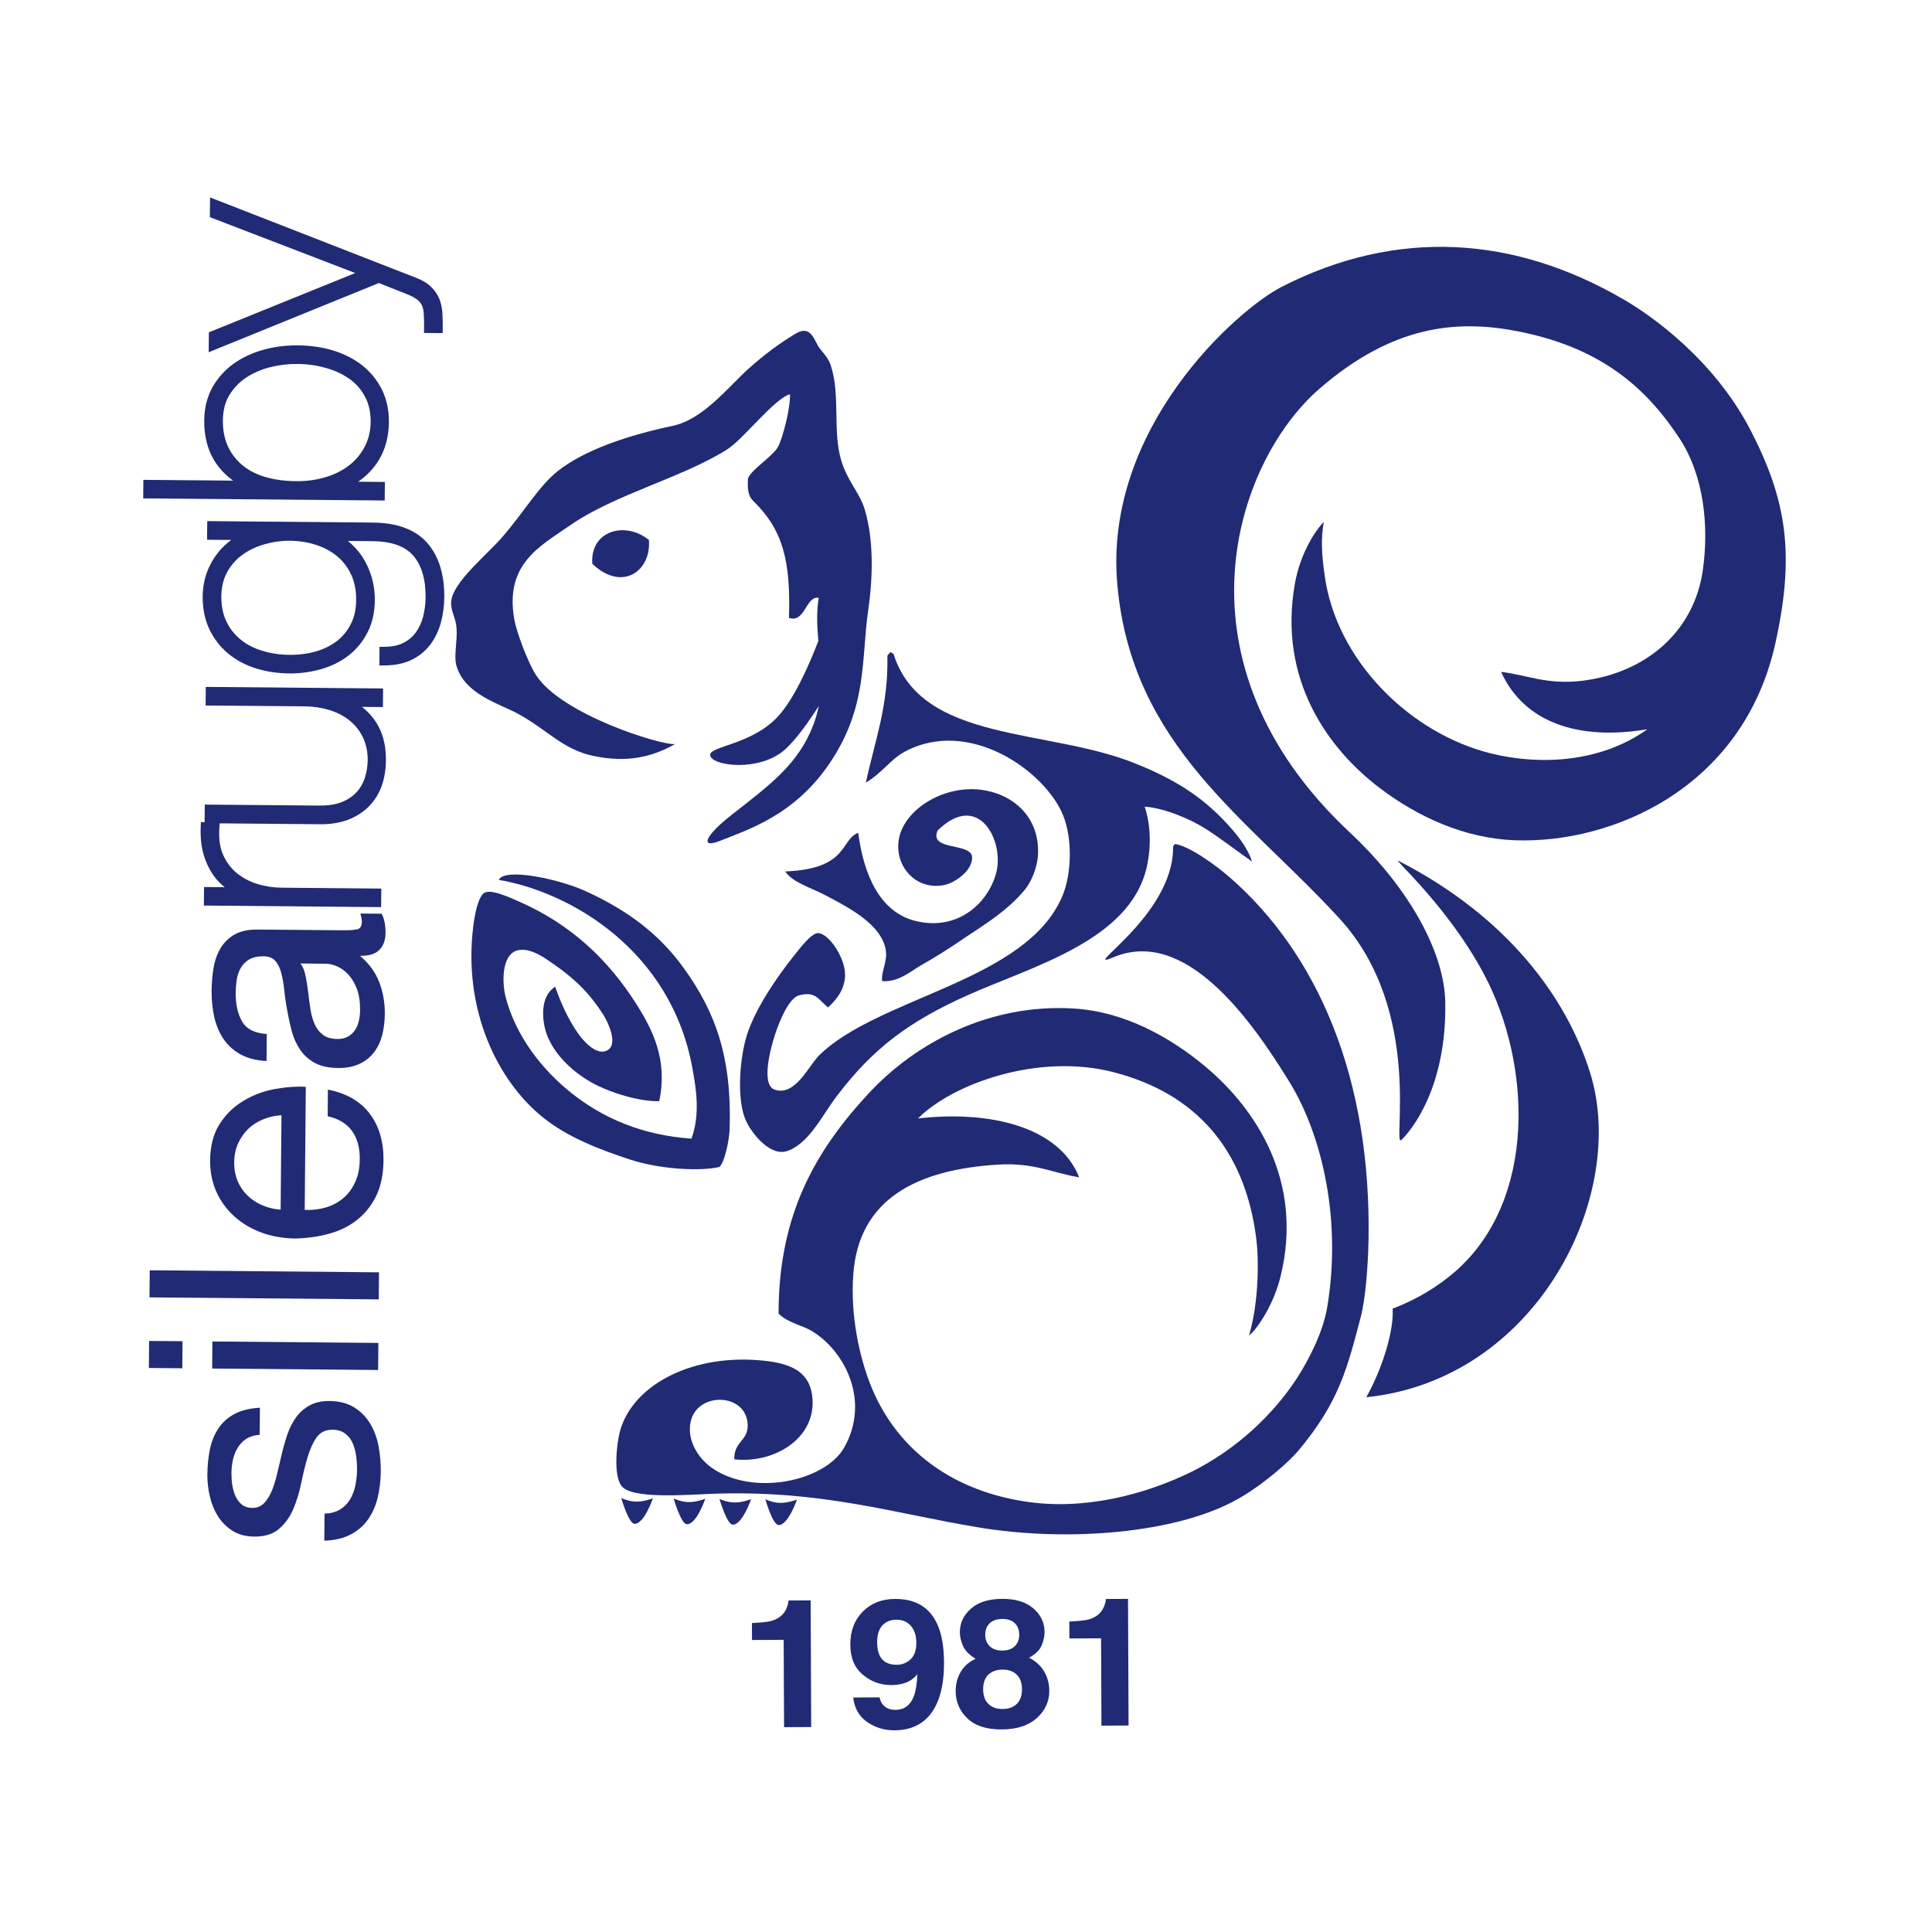 <?xml version="1.0" encoding="UTF-8" standalone="no"?>
<!-- Created with Inkscape (http://www.inkscape.org/) -->

<svg
   version="1.1"
   id="svg2"
   width="400"
   height="400"
   viewBox="0 0 400 400"
   sodipodi:docname="silearugby1981 vettoriale.pdf"
   xmlns:inkscape="http://www.inkscape.org/namespaces/inkscape"
   xmlns:sodipodi="http://sodipodi.sourceforge.net/DTD/sodipodi-0.dtd"
   xmlns="http://www.w3.org/2000/svg"
   xmlns:svg="http://www.w3.org/2000/svg">
  <defs
     id="defs6">
    <clipPath
       clipPathUnits="userSpaceOnUse"
       id="clipPath18">
      <path
         d="M 0,281.25 H 290.625 V 0 H 0 Z"
         id="path16" />
    </clipPath>
  </defs>
  <sodipodi:namedview
     id="namedview4"
     pagecolor="#ffffff"
     bordercolor="#666666"
     borderopacity="1.0"
     inkscape:showpageshadow="2"
     inkscape:pageopacity="0.0"
     inkscape:pagecheckerboard="0"
     inkscape:deskcolor="#d1d1d1"
     showgrid="false"
     showguides="true">
    <sodipodi:guide
       position="-186.815,200.396"
       orientation="0,-1"
       id="guide1054"
       inkscape:locked="false" />
    <sodipodi:guide
       position="199.604,218.209"
       orientation="1,0"
       id="guide1056"
       inkscape:locked="false" />
  </sodipodi:namedview>
  <g
     id="g10"
     inkscape:groupmode="layer"
     inkscape:label="Page 1"
     transform="matrix(1.333,0,0,-1.333,0,375)">
    <g
       id="g12">
      <g
         id="g14"
         clip-path="url(#clipPath18)"
         style="fill:#212a74;fill-opacity:1"
         transform="translate(1.519,1.948)">
        <g
           id="g20"
           transform="translate(135.48,126.99)"
           style="fill:#212a74;fill-opacity:1">
          <path
             d="m 0,0 c -0.113,2.023 1.144,3.291 0.388,5.617 -1.16,3.565 -5.833,5.956 -9.314,7.777 -2.3,1.2 -4.96,1.918 -6.107,3.636 9.898,0.387 8.506,4.948 11.33,5.991 0.848,-6.411 3.283,-12.292 8.909,-13.681 6.462,-1.604 11.207,2.661 12.507,7.408 1.351,4.879 -2.632,12.939 -9.085,6.648 -1.419,-3.27 5.393,-1.788 5.365,-4.241 -0.045,-2.14 -2.773,-3.911 -4.312,-4.234 -4.315,-0.877 -7.671,2.769 -7.108,6.894 0.644,4.673 6.749,8.605 12.705,7.913 4.837,-0.576 9.091,-3.997 8.954,-9.8 C 24.18,17.644 23.134,15.319 22.133,14.134 19.126,10.556 15.387,8.488 11.826,6.033 9.984,4.793 8.127,3.625 6.148,2.514 4.352,1.472 2.558,-0.196 0,0"
             style="fill:#212a74;fill-opacity:1;fill-rule:evenodd;stroke:none"
             id="path22" />
        </g>
        <g
           id="g24"
           transform="translate(192.946,145.562)"
           style="fill:#212a74;fill-opacity:1">
          <path
             d="m 0,0 c -3.018,2.107 -4.517,3.333 -7.106,5.023 -2.508,1.611 -6.646,3.319 -9.564,3.495 0.928,-2.838 1.048,-6.223 0.289,-9.497 -2.668,-11.36 -17.818,-15.304 -27.893,-19.832 -8.942,-4.022 -14.54,-8.128 -20.226,-15.627 -1.72,-2.275 -3.195,-5.078 -5.078,-6.843 -0.768,-0.715 -2.175,-1.852 -3.547,-1.823 -2.395,0.03 -5.027,3.414 -5.716,5.437 -1.075,3.109 -0.761,8.198 0.102,11.719 1.094,4.485 4.927,10.017 7.742,13.512 0.845,1.056 2.556,3.296 3.567,3.317 1.601,0.026 4.251,-3.729 4.219,-6.556 -0.039,-2.226 -1.382,-3.838 -2.657,-4.986 -1.606,1.347 -1.929,2.519 -4.444,1.89 -1.558,-0.386 -2.959,-3.652 -3.775,-6.093 -0.649,-1.971 -2.246,-7.797 -0.073,-8.563 3.194,-1.124 5.306,3.735 6.933,5.331 9.249,9.089 32.25,11.489 37.785,24.78 1.439,3.436 1.553,8.893 0.109,12.462 -2.748,6.852 -14.592,15.327 -24.652,9.892 -2.188,-1.198 -3.343,-3.165 -5.995,-4.788 1.338,6.327 3.513,11.831 3.34,19.681 0.057,0.241 0.328,0.287 0.373,0.549 0.306,0.053 0.322,-0.171 0.561,-0.171 C -51.382,18.376 -31.779,20.762 -18.1,15.216 -11.634,12.626 -7.212,9.736 -3.09,4.985 -1.928,3.646 -0.615,1.896 0,0"
             style="fill:#212a74;fill-opacity:1;fill-rule:evenodd;stroke:none"
             id="path26" />
        </g>
        <g
           id="g28"
           transform="translate(181.064,148.277)"
           style="fill:#212a74;fill-opacity:1">
          <path
             d="m 0,0 c 2.422,-0.456 6.398,-3.438 8.322,-5.091 13.615,-11.809 22.134,-31.043 21.65,-56.561 -0.089,-3.984 -0.454,-8.964 -1.225,-11.886 -2.018,-7.608 -3.255,-13.055 -9.696,-20.714 -1.357,-1.616 -5.473,-5.324 -9.538,-7.57 -9.391,-5.225 -26.129,-6.645 -40.2,-4.305 -13.256,2.206 -24.415,5.846 -41.434,5.203 -3.702,-0.144 -12.417,-0.869 -13.95,1.246 -1.268,1.748 -0.71,6.472 -0.293,8.179 1.711,7.126 10.657,12.162 21.495,11.335 4.931,-0.366 8.352,-1.618 8.498,-6.385 0.18,-5.976 -6.138,-9.689 -12.169,-9.012 -0.05,2.771 2.088,2.842 2.085,5.206 0.008,5.23 -8.191,5.449 -8.928,0.254 -0.409,-2.946 1.547,-5.486 3.298,-6.74 6.35,-4.54 17.67,-2.203 20.663,3.177 3.955,7.095 0.19,14.693 -4.855,17.897 -1.763,1.122 -3.799,1.296 -5.377,2.832 -0.015,15.362 5.726,25.299 13.982,34.197 7.312,7.902 18.814,13.988 31.818,13.196 7.795,-0.464 14.894,-4.333 20.566,-9.085 7.721,-6.49 15.218,-17.679 11.617,-32.464 -1.043,-4.345 -3.526,-8.099 -4.913,-9.268 1.596,5.527 1.518,12.122 1.096,15.291 -1.817,13.811 -9.477,22.363 -22.139,25.632 -11.714,3.031 -25.034,-1.81 -30.374,-7.187 10.853,1.264 21.842,-1.135 25.039,-9.14 -4.105,0.666 -7.023,2.325 -12.626,1.971 -12.402,-0.762 -21.651,-5.221 -22.467,-17.101 -0.454,-6.368 0.944,-12.626 2.62,-16.95 3.794,-9.725 12.099,-16.369 23.847,-18.241 9.318,-1.508 18.904,1.058 26.086,4.588 6.94,3.447 12.767,8.929 16.496,14.744 1.86,2.926 3.917,7.029 4.553,10.752 2.267,13.368 -0.678,26.605 -5.836,35.016 -6.008,9.79 -16.193,24.096 -27.355,19.398 -5.6,-2.355 9.299,6.359 9.264,17.03 0,0.324 0.141,0.49 0.38,0.556"
             style="fill:#212a74;fill-opacity:1;fill-rule:evenodd;stroke:none"
             id="path30" />
        </g>
        <g
           id="g32"
           transform="translate(206.558,136.675)"
           style="fill:#212a74;fill-opacity:1">
          <path
             d="m 0,0 c -14.224,15.572 -32.285,26.789 -34.533,51.865 -2.187,24.309 18.567,42.729 25.544,46.293 17.784,9.079 36.059,8.03 53.331,-2.111 C 48.243,93.765 58.011,87.001 63.743,76.021 69.448,65.031 70.72,56.63 67.69,42.866 62.71,20.204 42.207,11.625 27.21,12.189 c -7.804,0.287 -15.074,3.624 -20.97,8.099 -8.027,6.08 -15.881,16.873 -13.178,31.853 0.865,4.767 3.267,8.309 4.471,9.481 -0.49,-2.669 -0.306,-5.199 0.144,-8.369 1.835,-13.182 13.262,-24.524 25.967,-27.615 7.509,-1.826 16.918,-1.387 24.135,3.791 -10.769,-1.803 -19.145,1.071 -22.712,8.913 4.12,-0.487 7.134,-2.06 12.704,-1.371 9.746,1.237 17.268,7.567 18.634,17.168 0.941,6.675 0.263,14.602 -3.681,20.556 C 47.32,82.88 40.16,88.825 27.523,91.267 18.245,93.055 8.279,92.226 -3.153,82.31 -16.321,70.859 -26.673,39.845 1.562,13.413 10.899,4.684 16.248,-5.296 16.395,-12.876 16.663,-26.133 11.169,-32.827 9.604,-34.347 8.044,-35.891 13.224,-14.456 0,0"
             style="fill:#212a74;fill-opacity:1;fill-rule:evenodd;stroke:none"
             id="path34" />
        </g>
        <g
           id="g36"
           transform="translate(75.956,142.712)"
           style="fill:#212a74;fill-opacity:1">
          <path
             d="m 0,0 c 0.85,1.906 9.215,0.213 13.596,-1.802 6.039,-2.79 11.103,-6.304 15.137,-11.912 4.884,-6.774 7.484,-13.763 7.116,-25.001 -0.073,-2.065 -0.902,-5.41 -1.611,-5.884 -2.973,-0.679 -9.143,-0.387 -13.946,1.187 -4.568,1.511 -9.606,3.406 -13.489,6.558 -7.069,5.713 -12.373,16.735 -10.774,29.612 0.2,1.674 0.751,4.775 1.796,5.267 1.114,0.54 4.047,-0.834 5.45,-1.454 8.053,-3.556 13.804,-9.091 18.107,-15.888 2.589,-4.093 4.871,-8.7 3.531,-15.055 -2.873,-0.098 -7.484,1.217 -10.496,2.895 -3.316,1.859 -6.028,4.679 -7.059,7.731 -0.588,1.809 -1.079,5.609 1.401,7.146 0.79,-2.344 2.099,-5.281 3.7,-7.453 0.571,-0.782 2.499,-3.13 4.151,-2.531 2.259,0.806 0.133,4.85 -0.393,5.663 -2.048,3.194 -4.259,5.446 -7.643,7.791 -1.312,0.921 -3.646,2.675 -5.654,2.191 -2.545,-0.643 -2.409,-5.111 -1.877,-7.19 1.554,-6.139 5.731,-11.424 10.287,-15.022 4.915,-3.893 10.994,-6.524 18.594,-7.037 1.383,3.809 0.715,7.768 0.162,10.836 C 26.78,-10.84 11.02,-1.883 0,0"
             style="fill:#212a74;fill-opacity:1;fill-rule:evenodd;stroke:none"
             id="path38" />
        </g>
        <g
           id="g40"
           transform="translate(229.043,127.924)"
           style="fill:#212a74;fill-opacity:1">
          <path
             d="m 0,0 c 7.312,-13.856 8.135,-34.862 -4.449,-45.961 -2.748,-2.426 -6.136,-4.455 -9.815,-5.847 0.243,-3.244 -1.528,-9.211 -4.089,-13.761 26.488,2.715 40.701,31.295 34.775,50.368 C 12.81,-3.607 3.683,8.98 -13.304,17.722 -14.524,18.348 -5.669,10.754 0,0"
             style="fill:#212a74;fill-opacity:1;fill-rule:evenodd;stroke:none"
             id="path42" />
        </g>
        <g
           id="g44"
           transform="translate(94.976,46.702)"
           style="fill:#212a74;fill-opacity:1">
          <path
             d="m 0,0 c 0,0 1.137,-3.993 2.07,-4.005 1.497,-0.015 2.842,3.961 2.842,3.961 0,0 -1.314,-0.528 -2.579,-0.518 C 1.142,-0.553 0,0 0,0"
             style="fill:#212a74;fill-opacity:1;fill-rule:evenodd;stroke:none"
             id="path46" />
        </g>
        <g
           id="g48"
           transform="translate(103.111,46.63)"
           style="fill:#212a74;fill-opacity:1">
          <path
             d="m 0,0 c 0,0 1.137,-3.995 2.07,-4.001 1.5,-0.016 2.843,3.959 2.843,3.959 0,0 -1.312,-0.531 -2.571,-0.517 C 1.153,-0.549 0,0 0,0"
             style="fill:#212a74;fill-opacity:1;fill-rule:evenodd;stroke:none"
             id="path50" />
        </g>
        <g
           id="g52"
           transform="translate(110.228,46.566)"
           style="fill:#212a74;fill-opacity:1">
          <path
             d="m 0,0 c 0,0 1.15,-3.994 2.067,-4 1.492,-0.016 2.848,3.958 2.848,3.958 0,0 -1.33,-0.53 -2.568,-0.517 C 1.139,-0.548 0,0 0,0"
             style="fill:#212a74;fill-opacity:1;fill-rule:evenodd;stroke:none"
             id="path54" />
        </g>
        <g
           id="g56"
           transform="translate(117.355,46.504)"
           style="fill:#212a74;fill-opacity:1">
          <path
             d="m 0,0 c 0,0 1.126,-3.994 2.065,-3.999 1.486,-0.017 2.848,3.957 2.848,3.957 0,0 -1.335,-0.528 -2.592,-0.517 C 1.137,-0.548 0,0 0,0"
             style="fill:#212a74;fill-opacity:1;fill-rule:evenodd;stroke:none"
             id="path58" />
        </g>
        <g
           id="g60"
           transform="translate(90.483,191.794)"
           style="fill:#212a74;fill-opacity:1">
          <path
             d="M 0,0 C 4.722,-4.448 9.187,-1.02 8.784,3.708 5.053,6.733 -0.399,5.103 0,0"
             style="fill:#212a74;fill-opacity:1;fill-rule:evenodd;stroke:none"
             id="path62" />
        </g>
        <g
           id="g64"
           transform="translate(132.763,200.332)"
           style="fill:#212a74;fill-opacity:1">
          <path
             d="m 0,0 c -0.759,2.509 -2.683,4.309 -3.648,7.61 -1.333,4.521 -0.073,10.127 -1.622,14.742 -0.449,1.326 -1.429,2.091 -1.945,2.948 -0.709,1.233 -1.289,3.244 -3.484,1.924 -2.519,-1.502 -4.882,-3.275 -7.257,-5.39 -3.273,-2.946 -7.124,-7.966 -11.888,-8.946 -6.785,-1.432 -13.578,-3.686 -17.774,-6.989 -2.99,-2.374 -5.1,-6.159 -8.625,-10.246 -2.415,-2.802 -7.685,-6.998 -7.959,-10.021 -0.13,-1.486 0.736,-2.494 0.834,-4.213 0.134,-1.925 -0.432,-4.25 -0.049,-5.682 1.27,-4.624 6.858,-6.013 9.771,-7.658 4.532,-2.543 6.779,-5.38 11.33,-6.405 5.444,-1.204 9.422,-0.164 12.889,1.799 -2.008,-0.252 -17.711,4.559 -21.637,10.769 -1.224,1.914 -2.984,6.582 -3.338,8.585 -1.523,8.648 4,11.374 8.68,14.629 6.894,4.797 17.356,7.355 24.369,11.775 2.534,1.593 7.251,7.834 9.762,8.575 0.131,-1.872 -1.064,-6.718 -1.872,-8.202 -0.876,-1.557 -4.642,-3.825 -4.662,-5.084 -0.011,-1.093 -0.126,-2.342 0.865,-3.315 4.569,-4.479 5.794,-9.216 5.518,-18.139 2.519,-0.837 2.615,3.474 4.62,3.12 -0.365,-2.238 -0.25,-4.452 -0.059,-6.697 -1.31,-3.426 -3.716,-9.043 -6.381,-11.844 -3.992,-4.237 -10.407,-4.5 -10.42,-5.84 -0.011,-1.737 7.796,-2.796 11.789,0.965 1.718,1.636 3.554,4.207 5.071,6.613 -0.185,-0.945 -0.445,-1.904 -0.816,-2.875 -2.339,-6.171 -6.709,-9.324 -12.727,-14.044 -4.157,-3.257 -5.027,-5.352 -1.644,-3.969 4.042,1.638 11.412,3.87 16.903,12.026 5.909,8.747 4.881,16.231 5.961,23.665 C 1.275,-10.926 1.494,-4.892 0,0"
             style="fill:#212a74;fill-opacity:1;fill-rule:evenodd;stroke:none"
             id="path66" />
        </g>
        <g
           id="g68"
           transform="translate(45.159,129.725)"
           style="fill:#212a74;fill-opacity:1">
          <path
             d="M 0,0 3.977,-0.036 C 4.524,-0.044 5.104,-0.193 5.719,-0.464 6.345,-0.75 6.929,-1.163 7.445,-1.742 7.972,-2.313 8.415,-3.066 8.759,-3.969 9.099,-4.876 9.26,-5.964 9.25,-7.229 9.244,-7.809 9.189,-8.37 9.052,-8.935 8.931,-9.48 8.73,-9.965 8.447,-10.362 8.17,-10.777 7.805,-11.104 7.361,-11.354 c -0.438,-0.25 -0.977,-0.38 -1.616,-0.375 -0.978,0.01 -1.742,0.24 -2.3,0.681 -0.563,0.436 -0.991,1.004 -1.286,1.705 -0.3,0.697 -0.508,1.484 -0.633,2.35 -0.138,0.881 -0.251,1.753 -0.35,2.612 -0.104,0.86 -0.234,1.68 -0.396,2.473 C 0.623,-1.132 0.368,-0.493 0,0 M 12.587,7.729 9.291,7.755 C 9.45,7.263 9.528,6.832 9.526,6.473 9.515,5.811 9.286,5.424 8.816,5.316 8.347,5.199 7.622,5.149 6.621,5.158 L -6.644,5.271 c -1.499,0.017 -2.714,-0.254 -3.648,-0.801 -0.934,-0.547 -1.674,-1.291 -2.195,-2.212 -0.522,-0.907 -0.864,-1.94 -1.046,-3.072 -0.185,-1.136 -0.266,-2.281 -0.279,-3.436 -0.011,-1.413 0.123,-2.762 0.407,-4.053 0.286,-1.282 0.777,-2.426 1.444,-3.426 0.667,-0.988 1.557,-1.792 2.652,-2.391 1.088,-0.6 2.431,-0.951 4.029,-1.026 l 0.037,4.194 c -1.894,0.12 -3.174,0.777 -3.85,1.972 -0.678,1.189 -0.996,2.675 -0.98,4.451 0.006,0.66 0.058,1.324 0.159,2.006 0.11,0.668 0.313,1.282 0.623,1.816 0.306,0.542 0.741,0.982 1.304,1.328 0.574,0.34 1.325,0.503 2.255,0.495 0.796,-0.007 1.396,-0.245 1.808,-0.704 0.412,-0.471 0.725,-1.096 0.931,-1.891 0.212,-0.794 0.373,-1.71 0.477,-2.741 0.104,-1.042 0.268,-2.144 0.49,-3.289 0.193,-1.09 0.433,-2.157 0.72,-3.203 0.302,-1.032 0.738,-1.961 1.306,-2.772 0.569,-0.81 1.322,-1.473 2.25,-1.977 0.924,-0.494 2.128,-0.759 3.589,-0.771 1.288,-0.013 2.404,0.204 3.319,0.643 0.915,0.424 1.679,1.027 2.264,1.809 0.586,0.757 1.009,1.666 1.267,2.672 0.258,1.022 0.388,2.117 0.401,3.264 0.016,1.783 -0.279,3.438 -0.884,4.979 -0.595,1.53 -1.587,2.89 -2.973,4.053 1.399,-0.014 2.408,0.293 3.015,0.935 0.626,0.641 0.94,1.499 0.952,2.582 0.01,1.293 -0.196,2.294 -0.613,3.024 M -2.96,-23.567 -3.09,-38.237 c -0.994,0.07 -1.937,0.291 -2.81,0.667 -0.877,0.365 -1.649,0.871 -2.306,1.497 -0.657,0.634 -1.181,1.385 -1.554,2.262 -0.37,0.876 -0.555,1.854 -0.542,2.948 0.008,1.052 0.206,2.017 0.592,2.885 0.388,0.874 0.92,1.631 1.562,2.257 0.657,0.647 1.444,1.142 2.339,1.513 0.905,0.38 1.854,0.584 2.849,0.641 m 7.213,3.984 -0.036,-4.146 c 1.695,-0.376 2.954,-1.137 3.776,-2.28 0.826,-1.14 1.225,-2.607 1.207,-4.387 -0.011,-1.379 -0.248,-2.584 -0.728,-3.596 -0.479,-1.018 -1.1,-1.859 -1.893,-2.504 -0.782,-0.652 -1.694,-1.126 -2.701,-1.41 -1.025,-0.295 -2.089,-0.412 -3.228,-0.368 l 0.169,19.12 c -1.562,0.082 -3.207,-0.047 -4.947,-0.37 -1.729,-0.335 -3.33,-0.945 -4.797,-1.848 -1.476,-0.884 -2.686,-2.075 -3.646,-3.567 -0.962,-1.498 -1.45,-3.378 -1.471,-5.648 -0.013,-1.747 0.308,-3.358 0.952,-4.829 0.654,-1.466 1.575,-2.737 2.759,-3.823 1.192,-1.085 2.595,-1.932 4.222,-2.538 1.627,-0.601 3.413,-0.923 5.374,-0.938 1.959,0.061 3.778,0.326 5.442,0.82 1.669,0.497 3.111,1.246 4.311,2.265 1.207,1.006 2.151,2.269 2.834,3.744 0.672,1.502 1.02,3.271 1.035,5.32 0.028,2.889 -0.681,5.308 -2.128,7.223 -1.445,1.925 -3.611,3.181 -6.506,3.76 m -27.714,-32.274 35.61,-0.31 0.037,4.203 -35.605,0.314 z m 9.738,-11.054 25.776,-0.225 0.039,4.203 -25.781,0.226 z m -4.606,4.245 -5.189,0.042 -0.033,-4.198 5.186,-0.047 z m 22.058,-26.78 -0.034,-4.202 c 1.596,0.054 2.957,0.365 4.073,0.954 1.111,0.573 2.024,1.366 2.712,2.34 0.694,0.993 1.2,2.121 1.502,3.407 0.308,1.276 0.472,2.633 0.485,4.048 0.01,1.284 -0.101,2.58 -0.336,3.878 -0.243,1.304 -0.673,2.483 -1.294,3.521 -0.623,1.04 -1.449,1.897 -2.474,2.534 -1.022,0.656 -2.324,0.999 -3.886,1.015 -1.225,0.008 -2.255,-0.234 -3.089,-0.701 -0.835,-0.47 -1.531,-1.091 -2.084,-1.847 -0.558,-0.782 -1.012,-1.663 -1.353,-2.662 -0.337,-1.009 -0.631,-2.031 -0.874,-3.084 -0.245,-0.987 -0.469,-1.97 -0.699,-2.958 -0.224,-0.986 -0.493,-1.872 -0.824,-2.667 -0.323,-0.78 -0.717,-1.436 -1.21,-1.942 -0.49,-0.502 -1.097,-0.752 -1.83,-0.748 -0.657,0.005 -1.2,0.176 -1.612,0.512 -0.414,0.328 -0.74,0.767 -0.991,1.298 -0.242,0.521 -0.412,1.112 -0.511,1.758 -0.094,0.634 -0.13,1.272 -0.127,1.896 0.008,0.7 0.085,1.38 0.237,2.053 0.156,0.674 0.409,1.292 0.748,1.846 0.337,0.554 0.775,1.022 1.328,1.366 0.555,0.36 1.241,0.576 2.075,0.631 l 0.037,4.203 c -1.559,-0.094 -2.866,-0.401 -3.92,-0.957 -1.05,-0.555 -1.89,-1.29 -2.508,-2.231 -0.631,-0.927 -1.069,-2.005 -1.333,-3.222 -0.255,-1.219 -0.391,-2.549 -0.406,-3.997 -0.005,-1.119 0.125,-2.255 0.391,-3.389 0.266,-1.136 0.688,-2.162 1.267,-3.081 0.584,-0.901 1.325,-1.652 2.25,-2.239 0.937,-0.584 2.042,-0.881 3.346,-0.898 1.651,-0.012 2.951,0.384 3.891,1.208 0.938,0.808 1.669,1.833 2.205,3.067 0.512,1.236 0.934,2.574 1.226,4.009 0.292,1.446 0.618,2.796 0.986,4.023 0.36,1.234 0.821,2.258 1.398,3.084 0.578,0.816 1.398,1.218 2.503,1.207 0.793,-0.005 1.452,-0.211 1.961,-0.613 0.519,-0.389 0.897,-0.894 1.163,-1.509 0.253,-0.613 0.438,-1.279 0.531,-2.009 0.095,-0.725 0.136,-1.426 0.131,-2.078 -0.008,-0.854 -0.099,-1.687 -0.269,-2.495 -0.169,-0.809 -0.456,-1.518 -0.842,-2.164 -0.394,-0.642 -0.915,-1.152 -1.564,-1.544 -0.652,-0.394 -1.445,-0.592 -2.376,-0.621 m 12.825,189.397 c 0.673,-0.272 1.203,-0.549 1.581,-0.849 0.331,-0.252 0.552,-0.531 0.701,-0.838 0.17,-0.34 0.269,-0.77 0.301,-1.255 0.047,-0.581 0.062,-1.298 0.054,-2.122 l -0.007,-0.954 2.899,-0.022 0.008,0.949 c 0.008,0.788 -0.019,1.524 -0.055,2.223 -0.063,0.784 -0.222,1.512 -0.475,2.164 -0.287,0.672 -0.714,1.301 -1.278,1.845 -0.573,0.567 -1.355,1.034 -2.336,1.412 l -31.995,12.482 -0.029,-3.067 22.579,-8.678 -22.733,-9.21 -0.029,-3.092 26.437,10.749 z M -4.697,92.624 c -1.377,-0.349 -2.626,-0.887 -3.708,-1.597 -1.075,-0.704 -1.951,-1.616 -2.632,-2.713 -0.664,-1.068 -1.009,-2.408 -1.022,-3.977 -0.023,-2.838 0.905,-5.044 2.835,-6.775 1.94,-1.726 4.829,-2.618 8.605,-2.65 1.557,-0.014 3.054,0.189 4.459,0.611 1.377,0.402 2.613,1.011 3.666,1.812 1.007,0.764 1.836,1.742 2.446,2.897 0.608,1.137 0.923,2.446 0.939,3.906 0.01,1.487 -0.284,2.788 -0.866,3.881 -0.576,1.099 -1.387,2.029 -2.399,2.759 -1.046,0.745 -2.274,1.319 -3.656,1.709 -1.408,0.408 -2.892,0.619 -4.428,0.631 -1.419,0.012 -2.847,-0.15 -4.239,-0.494 m 17.771,-20.713 -37.508,0.325 0.023,2.883 13.951,-0.123 c -0.827,0.573 -1.56,1.268 -2.201,2.07 -1.549,1.929 -2.323,4.381 -2.295,7.301 0.016,1.884 0.433,3.594 1.252,5.089 0.819,1.451 1.909,2.689 3.26,3.662 1.316,0.961 2.868,1.686 4.599,2.181 3.515,1.012 7.682,0.913 11.009,-0.12 1.731,-0.545 3.252,-1.343 4.517,-2.36 1.278,-1.039 2.282,-2.302 2.994,-3.753 0.706,-1.464 1.063,-3.134 1.048,-4.954 -0.026,-2.815 -0.84,-5.215 -2.42,-7.134 -0.681,-0.83 -1.476,-1.552 -2.347,-2.151 L 13.102,74.79 Z M 2.421,48.48 c 1.231,0.356 2.342,0.91 3.254,1.624 0.913,0.708 1.633,1.598 2.155,2.655 0.536,1.057 0.797,2.258 0.808,3.677 0.016,1.496 -0.24,2.819 -0.766,3.953 -0.522,1.115 -1.247,2.069 -2.141,2.827 -0.921,0.766 -2.011,1.37 -3.252,1.777 -1.278,0.426 -2.652,0.645 -4.084,0.66 -1.361,0.018 -2.714,-0.174 -4.01,-0.546 -1.294,-0.369 -2.447,-0.919 -3.447,-1.657 -0.965,-0.694 -1.761,-1.617 -2.347,-2.691 -0.579,-1.07 -0.876,-2.321 -0.892,-3.745 -0.011,-1.489 0.26,-2.814 0.793,-3.911 0.529,-1.1 1.29,-2.049 2.229,-2.817 0.97,-0.771 2.099,-1.35 3.366,-1.724 2.603,-0.816 5.826,-0.824 8.334,-0.082 m 19.907,8.377 c -0.016,-1.355 -0.193,-2.659 -0.522,-3.896 -0.349,-1.259 -0.881,-2.392 -1.601,-3.371 -0.74,-0.988 -1.689,-1.791 -2.85,-2.379 -1.153,-0.586 -2.542,-0.886 -4.133,-0.914 l -0.975,-0.011 0.023,2.888 0.921,0.015 c 1.121,0.018 2.071,0.232 2.837,0.633 0.758,0.391 1.387,0.923 1.877,1.596 0.496,0.686 0.877,1.497 1.127,2.42 0.239,0.963 0.386,1.961 0.391,2.988 0.029,2.837 -0.615,5.038 -1.93,6.535 -1.259,1.455 -3.379,2.201 -6.271,2.232 l -3.856,0.032 c 0.855,-0.694 1.595,-1.503 2.205,-2.415 0.647,-0.991 1.153,-2.075 1.492,-3.25 0.329,-1.149 0.485,-2.331 0.48,-3.504 -0.022,-1.93 -0.4,-3.629 -1.152,-5.061 C 9.66,49.961 8.662,48.769 7.434,47.814 6.226,46.881 4.791,46.167 3.183,45.712 1.603,45.26 -0.064,45.035 -1.781,45.051 c -1.795,0.015 -3.532,0.28 -5.133,0.779 -1.611,0.503 -3.072,1.277 -4.287,2.281 -1.236,1.013 -2.226,2.283 -2.952,3.787 -0.708,1.492 -1.061,3.212 -1.043,5.137 0.014,1.325 0.24,2.581 0.663,3.729 0.417,1.132 1.012,2.175 1.747,3.088 0.589,0.734 1.272,1.382 2.029,1.929 l -3.76,0.035 0.029,2.893 25.738,-0.227 c 3.782,-0.037 6.616,-1.1 8.436,-3.166 1.776,-2.028 2.673,-4.875 2.642,-8.459 M -12.614,20.933 c -0.104,-1.583 0.099,-2.945 0.594,-4.071 0.517,-1.141 1.226,-2.081 2.121,-2.826 0.904,-0.736 1.974,-1.308 3.173,-1.679 1.231,-0.381 2.514,-0.574 3.807,-0.585 l 15.466,-0.137 -0.029,-2.88 -27.531,0.243 0.026,2.879 3.213,-0.026 c -0.587,0.458 -1.137,1.018 -1.609,1.643 -0.676,0.911 -1.228,2.001 -1.615,3.246 -0.385,1.233 -0.563,2.68 -0.513,4.289 l 0.034,0.928 0.579,-0.005 0.023,2.728 17.808,-0.154 c 1.364,-0.012 2.521,0.17 3.462,0.537 0.911,0.363 1.669,0.868 2.253,1.49 0.616,0.646 1.043,1.379 1.32,2.212 0.287,0.881 0.451,1.798 0.464,2.799 0.01,1.35 -0.256,2.555 -0.751,3.578 -0.511,1.032 -1.189,1.888 -2.065,2.594 -0.876,0.706 -1.919,1.246 -3.087,1.62 -1.211,0.365 -2.493,0.568 -3.808,0.579 l -15.463,0.135 0.026,2.889 27.537,-0.244 -0.026,-2.884 -3.253,0.025 c 0.585,-0.458 1.13,-0.994 1.615,-1.596 1.429,-1.742 2.13,-4.01 2.107,-6.723 C 13.248,30.124 13.029,28.792 12.617,27.601 12.174,26.359 11.49,25.285 10.622,24.4 9.749,23.517 8.654,22.817 7.368,22.319 6.108,21.853 4.659,21.613 3.053,21.629 l -15.615,0.136 z"
             style="fill:#212a74;fill-opacity:1;fill-rule:nonzero;stroke:none"
             id="path70" />
        </g>
        <g
           id="g72"
           transform="translate(115.282,24.654)"
           style="fill:#212a74;fill-opacity:1">
          <path
             d="m 0,0 -0.012,2.632 c 1.295,0.06 2.201,0.146 2.719,0.257 0.824,0.175 1.494,0.523 2.01,1.041 0.354,0.355 0.62,0.826 0.8,1.415 0.104,0.353 0.155,0.616 0.155,0.788 L 9.105,6.149 9.192,-13.523 4.979,-13.544 4.919,0.023 Z"
             style="fill:#212a74;fill-opacity:1;fill-rule:nonzero;stroke:none"
             id="path74" />
        </g>
        <g
           id="g76"
           transform="translate(139.419,21.27)"
           style="fill:#212a74;fill-opacity:1">
          <path
             d="M 0,0 C 0.931,0.565 1.393,1.54 1.387,2.924 1.382,4.036 1.102,4.917 0.546,5.565 -0.011,6.214 -0.77,6.536 -1.731,6.531 -2.434,6.527 -3.033,6.339 -3.532,5.967 -4.318,5.384 -4.708,4.4 -4.702,3.017 -4.697,1.85 -4.44,0.976 -3.933,0.395 -3.426,-0.187 -2.647,-0.475 -1.6,-0.47 -1.032,-0.467 -0.498,-0.31 0,0 m -6.952,7.774 c 1.288,1.314 2.966,1.976 5.034,1.986 3.184,0.015 5.372,-1.3 6.567,-3.945 0.68,-1.499 1.025,-3.472 1.036,-5.923 0.011,-2.379 -0.303,-4.367 -0.94,-5.961 -1.219,-3.036 -3.472,-4.563 -6.761,-4.578 -1.568,-0.008 -2.979,0.422 -4.233,1.289 -1.254,0.867 -1.977,2.136 -2.167,3.809 l 4.098,0.02 c 0.098,-0.579 0.36,-1.047 0.785,-1.408 0.425,-0.359 0.988,-0.538 1.69,-0.535 1.357,0.007 2.306,0.717 2.848,2.131 0.294,0.779 0.477,1.915 0.547,3.408 -0.373,-0.445 -0.771,-0.786 -1.193,-1.023 -0.767,-0.439 -1.713,-0.659 -2.839,-0.665 -1.665,-0.008 -3.143,0.525 -4.436,1.6 -1.293,1.075 -1.945,2.63 -1.954,4.666 -0.009,2.107 0.63,3.817 1.918,5.129"
             style="fill:#212a74;fill-opacity:1;fill-rule:nonzero;stroke:none"
             id="path78" />
        </g>
        <g
           id="g80"
           transform="translate(152.215,23.678)"
           style="fill:#212a74;fill-opacity:1">
          <path
             d="M 0,0 C 0.47,-0.45 1.119,-0.673 1.949,-0.669 2.788,-0.664 3.436,-0.436 3.892,0.019 4.348,0.473 4.574,1.058 4.571,1.771 4.567,2.55 4.336,3.157 3.876,3.594 3.416,4.03 2.767,4.247 1.928,4.242 1.098,4.238 0.45,4.016 -0.016,3.575 -0.481,3.135 -0.713,2.525 -0.709,1.747 -0.706,1.033 -0.47,0.45 0,0 m -0.223,-8.955 c 0.536,-0.532 1.277,-0.795 2.219,-0.79 0.942,0.004 1.68,0.274 2.211,0.81 0.531,0.537 0.795,1.289 0.791,2.256 -0.005,1.004 -0.28,1.765 -0.826,2.283 -0.545,0.517 -1.279,0.774 -2.203,0.77 -0.923,-0.005 -1.656,-0.27 -2.197,-0.791 -0.541,-0.523 -0.809,-1.286 -0.805,-2.29 0.005,-0.968 0.275,-1.718 0.81,-2.248 m -4.297,4.972 c 0.527,0.897 1.3,1.575 2.321,2.032 -1.016,0.629 -1.678,1.31 -1.985,2.046 -0.307,0.736 -0.462,1.425 -0.465,2.067 -0.006,1.429 0.561,2.65 1.704,3.665 1.142,1.014 2.759,1.526 4.851,1.535 C 3.998,7.373 5.619,6.877 6.771,5.873 7.922,4.87 8.501,3.654 8.508,2.226 8.511,1.583 8.362,0.893 8.063,0.153 7.763,-0.585 7.109,-1.228 6.102,-1.775 7.138,-2.313 7.919,-3.028 8.444,-3.922 8.97,-4.814 9.235,-5.812 9.24,-6.916 9.248,-8.571 8.602,-9.983 7.302,-11.152 6.003,-12.32 4.184,-12.91 1.844,-12.921 c -2.34,-0.012 -4.114,0.562 -5.322,1.718 -1.209,1.156 -1.816,2.562 -1.824,4.218 -0.005,1.103 0.256,2.103 0.782,3.002"
             style="fill:#212a74;fill-opacity:1;fill-rule:nonzero;stroke:none"
             id="path82" />
        </g>
        <g
           id="g84"
           transform="translate(164.579,24.891)"
           style="fill:#212a74;fill-opacity:1">
          <path
             d="m 0,0 -0.011,2.632 c 1.294,0.06 2.2,0.145 2.718,0.257 C 3.531,3.064 4.202,3.411 4.718,3.93 5.07,4.284 5.338,4.756 5.517,5.345 5.62,5.697 5.672,5.96 5.671,6.132 L 9.104,6.148 9.191,-13.524 4.979,-13.544 4.92,0.023 Z"
             style="fill:#212a74;fill-opacity:1;fill-rule:nonzero;stroke:none"
             id="path86" />
        </g>
      </g>
    </g>
  </g>
</svg>
